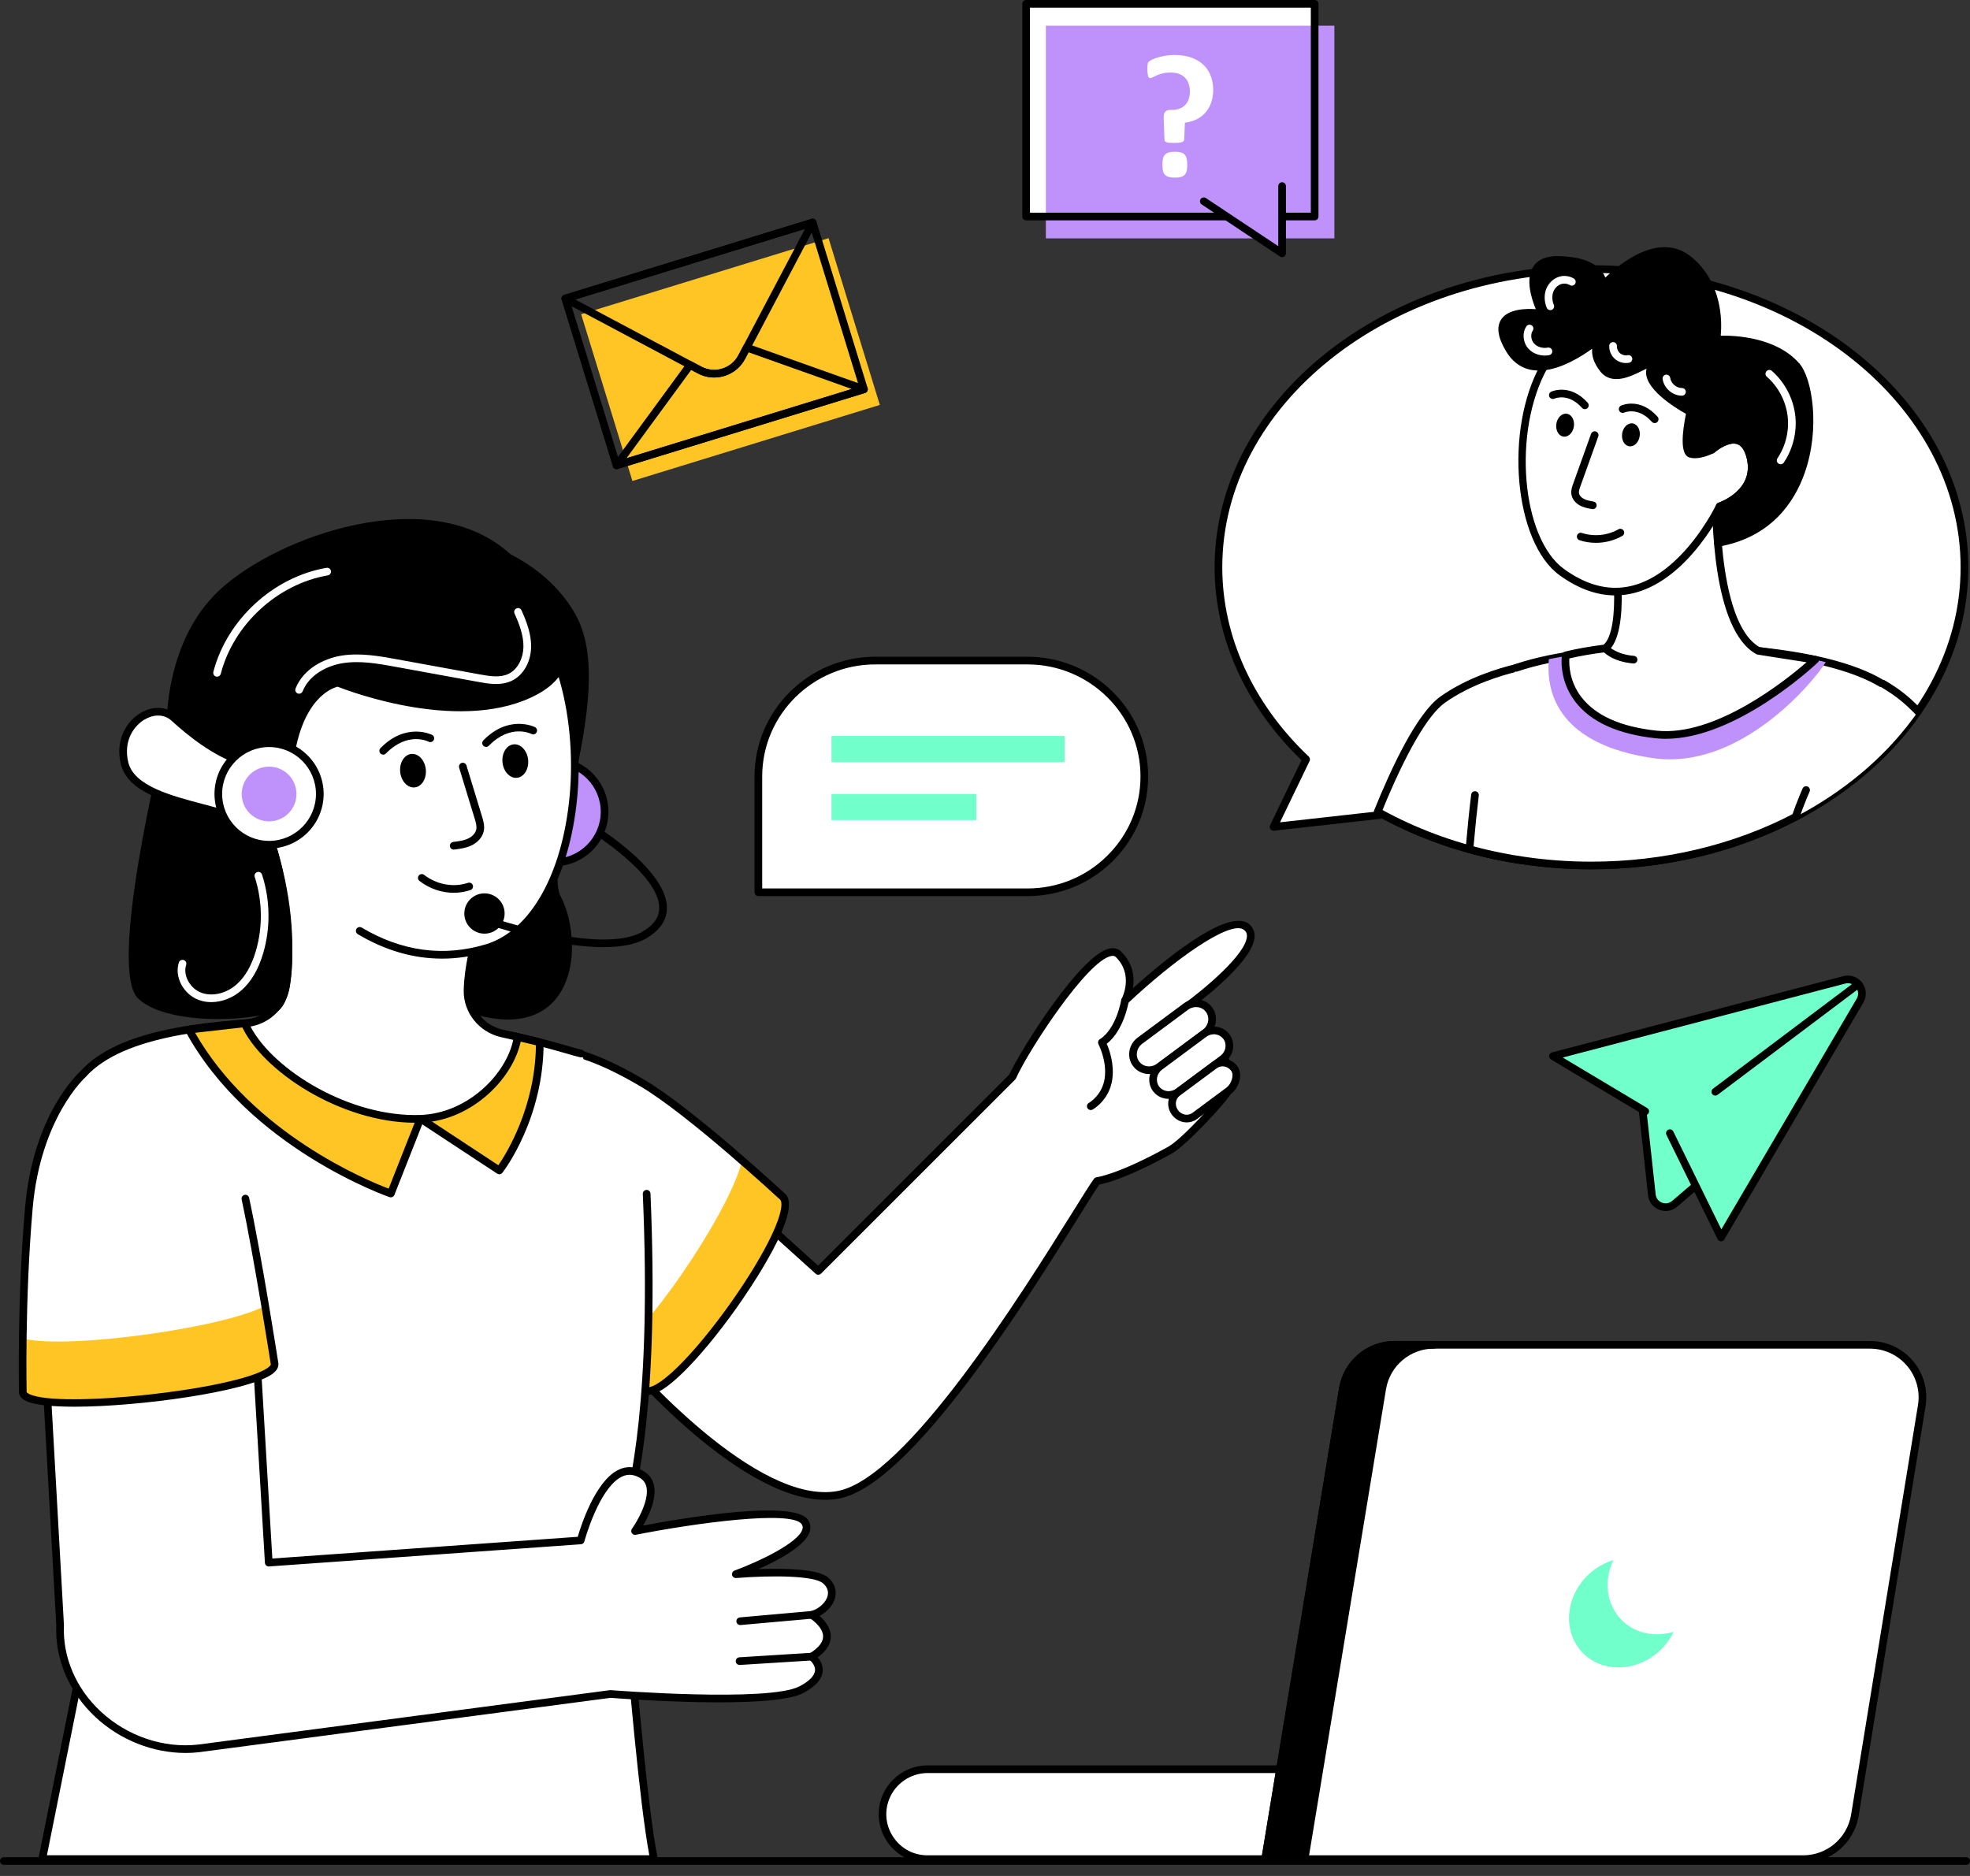 <svg width="105" height="100" viewBox="0 0 105 100" fill="none" xmlns="http://www.w3.org/2000/svg">
<rect x="0" y="0" width="105" height="100" fill="#333333" stroke="none"/>
<g clip-path="url(#clip0_410_4735)">
<path d="M49.434 99.104H79.089L80.947 94.311H49.434C48.445 94.311 47.557 94.918 47.199 95.841C46.591 97.412 47.749 99.104 49.434 99.104Z" fill="white"/>
<path d="M79.09 99.308H49.435C48.576 99.308 47.775 98.885 47.289 98.176C46.804 97.468 46.7 96.567 47.01 95.767C47.395 94.773 48.37 94.106 49.435 94.106H80.948C81.015 94.106 81.078 94.138 81.117 94.195C81.155 94.25 81.163 94.321 81.139 94.384L79.28 99.177C79.25 99.256 79.174 99.308 79.09 99.308ZM49.435 94.514C48.537 94.514 47.715 95.077 47.391 95.914C47.125 96.599 47.211 97.339 47.626 97.945C48.041 98.552 48.7 98.899 49.435 98.899H78.95L80.65 94.514H49.436L49.435 94.514Z" fill="black"/>
<path d="M67.436 99.104H96.104C97.462 99.104 98.624 98.129 98.86 96.792L102.423 74.971C102.726 73.257 101.407 71.686 99.666 71.686H74.335C72.977 71.686 71.815 72.66 71.578 73.998L67.436 99.104Z" fill="white"/>
<path d="M67.435 99.308C67.375 99.308 67.318 99.282 67.279 99.237C67.24 99.191 67.224 99.13 67.233 99.071L71.376 73.965C71.63 72.525 72.874 71.482 74.333 71.482H99.666C100.556 71.482 101.394 71.874 101.967 72.555C102.539 73.237 102.778 74.131 102.623 75.008L99.061 96.826C98.806 98.266 97.562 99.309 96.103 99.309H67.435V99.308ZM99.666 71.891H74.334C73.073 71.891 71.998 72.792 71.779 74.034L67.676 98.9H96.103C97.365 98.9 98.439 97.999 98.659 96.757L102.221 74.939C102.355 74.179 102.149 73.407 101.654 72.818C101.16 72.229 100.436 71.891 99.667 71.891H99.666Z" fill="black"/>
<path d="M67.436 99.103H69.534L73.677 73.998C73.913 72.661 75.074 71.686 76.433 71.686H74.335C72.977 71.686 71.815 72.661 71.579 73.998L67.436 99.103H67.436Z" fill="black"/>
<path d="M69.534 99.307H67.435C67.375 99.307 67.318 99.281 67.279 99.235C67.24 99.19 67.224 99.129 67.233 99.07L71.376 73.964C71.63 72.524 72.874 71.481 74.333 71.481H76.432C76.545 71.481 76.636 71.572 76.636 71.685C76.636 71.797 76.544 71.889 76.432 71.889C75.171 71.889 74.096 72.791 73.877 74.033L69.734 99.136C69.719 99.235 69.633 99.307 69.533 99.307H69.534ZM67.676 98.899H69.36L73.475 73.964C73.633 73.065 74.177 72.322 74.918 71.889H74.334C73.073 71.889 71.998 72.791 71.779 74.033L67.676 98.899Z" fill="black"/>
<path d="M86.264 88.885C87.521 88.885 88.674 88.095 89.204 86.985C88.92 87.071 88.627 87.117 88.324 87.117C86.708 87.117 85.533 85.806 85.7 84.19C85.737 83.829 85.84 83.48 85.994 83.16C84.764 83.528 83.779 84.642 83.643 85.957C83.475 87.573 84.649 88.884 86.265 88.884L86.264 88.885Z" fill="#71FFCC"/>
<path d="M34.35 50.042C34.28 50.042 34.212 50.005 34.173 49.941C34.117 49.843 34.149 49.718 34.247 49.661C34.841 49.313 35.132 48.903 35.136 48.408C35.154 46.608 31.49 44.347 31.453 44.324C31.357 44.265 31.327 44.14 31.385 44.043C31.445 43.947 31.57 43.916 31.666 43.975C31.825 44.072 35.564 46.381 35.545 48.411C35.54 49.053 35.172 49.592 34.454 50.013C34.422 50.032 34.386 50.041 34.351 50.041L34.35 50.042Z" fill="black"/>
<path d="M29.519 45.978C31.013 45.978 32.224 44.767 32.224 43.273C32.224 41.779 31.013 40.568 29.519 40.568C28.025 40.568 26.814 41.779 26.814 43.273C26.814 44.767 28.025 45.978 29.519 45.978Z" fill="#BF92FB"/>
<path d="M29.518 46.181C27.914 46.181 26.609 44.876 26.609 43.272C26.609 41.668 27.914 40.363 29.518 40.363C31.122 40.363 32.427 41.668 32.427 43.272C32.427 44.876 31.122 46.181 29.518 46.181ZM29.518 40.772C28.14 40.772 27.018 41.894 27.018 43.272C27.018 44.651 28.14 45.773 29.518 45.773C30.897 45.773 32.019 44.651 32.019 43.272C32.019 41.894 30.897 40.772 29.518 40.772Z" fill="black"/>
<path d="M22.483 28.41C22.483 28.41 28.231 28.77 30.512 32.884C32.733 36.888 28.581 45.766 29.71 47.888C30.84 50.011 30.718 55.336 25.447 53.899C20.176 52.462 18.842 46.643 18.842 46.643L22.504 37.265C22.504 37.265 24.386 34.151 24.626 33.945C24.866 33.74 22.483 28.41 22.483 28.41H22.483Z" fill="black"/>
<path d="M27.076 54.346C26.591 54.346 26.033 54.272 25.393 54.097C20.066 52.645 18.655 46.749 18.642 46.69C18.633 46.65 18.636 46.608 18.651 46.57L22.313 37.191C22.317 37.181 22.322 37.17 22.328 37.16C22.747 36.466 24.077 34.28 24.436 33.85C24.392 33.36 23.174 30.459 22.296 28.494C22.266 28.429 22.273 28.353 22.314 28.295C22.355 28.236 22.425 28.202 22.495 28.207C22.734 28.223 28.381 28.622 30.69 32.787C32.02 35.185 31.164 39.117 30.409 42.584C29.917 44.842 29.453 46.974 29.89 47.793C30.576 49.083 30.875 51.686 29.651 53.219C29.202 53.78 28.418 54.346 27.076 54.346H27.076ZM19.055 46.657C19.215 47.269 20.694 52.392 25.5 53.703C27.266 54.184 28.555 53.936 29.331 52.964C30.432 51.586 30.147 49.146 29.529 47.985C29.022 47.033 29.458 45.031 30.01 42.497C30.713 39.268 31.589 35.248 30.333 32.984C28.451 29.59 24.071 28.808 22.813 28.651C25.104 33.804 24.888 33.99 24.757 34.102C24.602 34.249 23.576 35.886 22.687 37.357L19.055 46.658V46.657Z" fill="black"/>
<path d="M63.279 53.638C63.279 53.638 66.001 56.107 65.437 58.182C65.382 58.388 63.181 60.853 62.362 61.308C59.614 62.835 58.474 62.957 58.474 62.957C57.308 64.543 49.228 78.841 44.675 79.682C39.893 80.567 32.648 71.771 32.648 71.771L38.823 63.427L43.611 67.749L53.965 57.4C54.59 55.979 58.525 49.796 59.617 50.874C60.675 51.92 60.005 53.261 59.962 53.344C60.115 53.201 65.201 48.416 66.44 49.414C67.697 50.428 63.279 53.637 63.279 53.637L63.279 53.638Z" fill="white"/>
<path d="M43.972 79.948C39.178 79.948 32.776 72.245 32.492 71.9C32.432 71.827 32.43 71.724 32.486 71.649L38.66 63.305C38.695 63.259 38.747 63.229 38.804 63.223C38.861 63.218 38.919 63.236 38.961 63.275L43.605 67.466L53.794 57.281C54.374 56.007 57.594 50.856 59.15 50.559C59.454 50.502 59.65 50.619 59.761 50.729C60.421 51.381 60.473 52.131 60.384 52.679C61.91 51.304 65.436 48.344 66.569 49.255C66.772 49.419 66.876 49.646 66.87 49.909C66.84 51.124 64.369 53.075 63.596 53.657C64.212 54.267 66.143 56.364 65.635 58.235C65.546 58.566 63.249 61.05 62.462 61.487C60.113 62.792 58.92 63.084 58.591 63.146C58.38 63.446 57.995 64.064 57.476 64.895C54.81 69.167 48.567 79.171 44.714 79.883C44.472 79.928 44.225 79.95 43.972 79.95V79.948ZM32.91 71.762C33.805 72.814 40.334 80.276 44.639 79.481C48.316 78.802 54.492 68.904 57.129 64.678C57.695 63.771 58.104 63.116 58.31 62.835C58.344 62.789 58.396 62.76 58.453 62.753C58.464 62.752 59.603 62.607 62.264 61.129C63.048 60.693 65.095 58.384 65.244 58.114C65.753 56.186 63.169 53.811 63.142 53.788C63.096 53.746 63.072 53.687 63.075 53.626C63.078 53.564 63.109 53.507 63.159 53.472C64.069 52.81 66.436 50.879 66.461 49.898C66.464 49.761 66.417 49.658 66.312 49.572C65.597 48.996 62.578 51.162 60.102 53.493C60.03 53.561 59.919 53.567 59.84 53.507C59.76 53.447 59.736 53.339 59.781 53.251C59.847 53.12 60.409 51.942 59.475 51.019C59.433 50.977 59.368 50.934 59.228 50.96C57.933 51.207 54.788 56.04 54.154 57.481C54.143 57.504 54.129 57.525 54.111 57.543L43.758 67.893C43.681 67.969 43.557 67.973 43.477 67.9L38.856 63.729L32.91 71.762H32.91Z" fill="black"/>
<path d="M63.202 53.661L60.758 55.475C60.359 55.77 60.267 56.322 60.553 56.706C60.838 57.09 61.392 57.162 61.791 56.865L64.234 55.052C64.633 54.757 64.726 54.205 64.441 53.82C64.298 53.628 64.088 53.514 63.865 53.486C63.64 53.457 63.401 53.514 63.202 53.661H63.202Z" fill="white"/>
<path d="M61.245 57.252C61.198 57.252 61.15 57.248 61.103 57.243C60.814 57.205 60.56 57.058 60.389 56.827C60.037 56.353 60.148 55.673 60.637 55.31L63.08 53.497C63.316 53.321 63.604 53.246 63.891 53.283C64.18 53.32 64.434 53.468 64.605 53.698C64.776 53.929 64.843 54.214 64.795 54.502C64.747 54.787 64.591 55.04 64.356 55.215L61.912 57.029C61.716 57.174 61.483 57.251 61.245 57.251V57.252ZM63.749 53.682C63.597 53.682 63.449 53.732 63.323 53.825L60.88 55.638C60.573 55.867 60.499 56.291 60.717 56.584C60.821 56.724 60.977 56.815 61.155 56.838C61.337 56.862 61.518 56.813 61.669 56.702L64.112 54.888C64.262 54.777 64.362 54.616 64.392 54.436C64.422 54.258 64.38 54.083 64.276 53.942C64.172 53.801 64.016 53.711 63.838 53.688C63.808 53.684 63.778 53.683 63.749 53.683V53.682Z" fill="black"/>
<path d="M64.173 55.106L61.817 56.854C61.433 57.14 61.344 57.671 61.618 58.042C61.893 58.412 62.428 58.481 62.812 58.196L65.168 56.447C65.552 56.162 65.642 55.629 65.368 55.259C65.23 55.074 65.027 54.964 64.812 54.937C64.594 54.909 64.365 54.964 64.173 55.106Z" fill="white"/>
<path d="M62.286 58.576C62.24 58.576 62.194 58.572 62.148 58.567C61.867 58.53 61.621 58.387 61.454 58.163C61.288 57.939 61.222 57.662 61.268 57.382C61.314 57.105 61.466 56.86 61.695 56.69L64.05 54.942C64.279 54.772 64.559 54.697 64.837 54.734C65.118 54.77 65.364 54.913 65.531 55.137C65.872 55.597 65.764 56.258 65.289 56.61L62.933 58.359C62.743 58.501 62.517 58.575 62.285 58.575L62.286 58.576ZM64.294 55.269L61.938 57.017C61.795 57.124 61.7 57.277 61.672 57.449C61.643 57.618 61.682 57.784 61.782 57.919C61.882 58.053 62.03 58.139 62.2 58.161C62.372 58.183 62.547 58.137 62.691 58.031L65.046 56.282C65.34 56.064 65.411 55.66 65.203 55.38C65.103 55.246 64.955 55.16 64.785 55.138C64.613 55.116 64.438 55.162 64.294 55.269Z" fill="black"/>
<path d="M64.737 56.775L62.752 58.249C62.428 58.489 62.372 58.962 62.626 59.305C62.88 59.648 63.349 59.73 63.673 59.49L65.494 58.138C65.818 57.898 66.04 57.303 65.786 56.959C65.658 56.788 65.477 56.681 65.288 56.648C65.097 56.614 64.899 56.655 64.737 56.775V56.775Z" fill="white"/>
<path d="M63.255 59.831C62.958 59.831 62.659 59.69 62.463 59.425C62.142 58.993 62.217 58.391 62.631 58.084L64.617 56.61C64.82 56.459 65.071 56.401 65.325 56.447C65.574 56.49 65.796 56.629 65.95 56.837C66.273 57.272 66.032 57.994 65.617 58.302L63.796 59.653C63.635 59.773 63.445 59.831 63.255 59.831ZM64.86 56.939L62.874 58.412C62.641 58.585 62.604 58.931 62.79 59.183C62.978 59.434 63.319 59.499 63.552 59.326L65.373 57.974C65.624 57.788 65.793 57.312 65.622 57.081C65.531 56.958 65.4 56.875 65.253 56.85C65.112 56.825 64.972 56.856 64.86 56.94V56.939Z" fill="black"/>
<path d="M59.96 53.346C59.96 53.346 59.699 54.956 58.731 55.572C58.731 55.572 59.226 56.5 59.082 57.511C58.938 58.521 58.139 58.968 58.139 58.968" fill="white"/>
<path d="M58.138 59.172C58.066 59.172 57.997 59.134 57.96 59.067C57.904 58.968 57.94 58.843 58.039 58.789C58.067 58.773 58.752 58.373 58.879 57.481C59.012 56.552 58.554 55.676 58.55 55.667C58.5 55.573 58.531 55.456 58.62 55.398C59.501 54.839 59.756 53.328 59.758 53.312C59.777 53.201 59.882 53.125 59.993 53.143C60.104 53.161 60.18 53.266 60.162 53.378C60.151 53.444 59.901 54.928 58.989 55.639C59.13 55.962 59.401 56.719 59.284 57.539C59.128 58.638 58.275 59.125 58.238 59.146C58.206 59.163 58.173 59.172 58.139 59.172H58.138Z" fill="black"/>
<path d="M30.202 56.117C30.202 56.117 31.896 56.478 34.473 58.002C37.05 59.527 41.681 63.764 41.681 63.764C43.075 64.754 35.711 75.073 34.318 74.083L25.908 65.507L30.202 56.117Z" fill="white"/>
<path d="M34.318 74.082L32.41 72.131C34.082 71.731 38.781 64.755 39.503 62.045C39.966 62.522 41.681 63.763 41.681 63.763C43.075 64.753 35.712 75.072 34.318 74.082Z" fill="#FEC524"/>
<path d="M34.539 74.353C34.41 74.353 34.297 74.318 34.199 74.249C34.188 74.242 34.179 74.234 34.171 74.226L25.762 65.649C25.701 65.588 25.686 65.496 25.724 65.418L30.24 55.997C30.277 55.919 30.36 55.873 30.446 55.882C30.498 55.888 31.768 56.035 34.353 57.564C36.89 59.065 41.513 63.329 41.811 63.605C42.922 64.441 39.874 68.851 39.25 69.729C38.275 71.102 37.267 72.319 36.414 73.155C35.595 73.957 34.977 74.354 34.541 74.354L34.539 74.353ZM34.447 73.924C34.625 74.023 35.164 73.806 36.126 72.863C36.963 72.043 37.953 70.846 38.916 69.493C39.864 68.158 40.653 66.855 41.139 65.822C41.709 64.609 41.723 64.045 41.561 63.93C41.554 63.925 41.547 63.919 41.541 63.913C41.493 63.869 36.673 59.412 34.145 57.916C32.113 56.714 30.926 56.392 30.541 56.312L26.153 65.466L34.447 73.924Z" fill="black"/>
<path d="M34.463 63.634C35.093 78.24 32.885 81.386 33.097 82.365C33.215 82.912 34.097 95.405 34.854 99.102H2.25L5.714 81.859C5.714 81.859 1.218 62.722 3.9 57.978C5.329 55.45 9.431 54.727 14.444 54.458C15.44 54.404 16.469 54.368 17.523 54.339C21.816 54.221 25.241 54.755 27.591 55.276C29.34 55.667 30.493 56.054 30.965 56.161" fill="white"/>
<path d="M34.855 99.307H2.251C2.19 99.307 2.131 99.28 2.093 99.232C2.054 99.185 2.039 99.123 2.051 99.062L5.506 81.862C5.212 80.605 1.071 62.569 3.724 57.878C5.286 55.114 9.794 54.503 14.434 54.254C15.304 54.206 16.255 54.169 17.518 54.134C20.987 54.038 24.39 54.356 27.637 55.076C28.807 55.337 29.721 55.599 30.325 55.773C30.624 55.858 30.86 55.926 31.011 55.961C31.121 55.986 31.19 56.096 31.165 56.205C31.14 56.315 31.03 56.384 30.921 56.359C30.758 56.322 30.517 56.253 30.212 56.165C29.613 55.993 28.707 55.733 27.549 55.474C24.335 54.761 20.963 54.448 17.53 54.542C16.271 54.577 15.323 54.614 14.457 54.662C10.15 54.892 5.549 55.48 4.08 58.078C1.468 62.699 5.869 81.621 5.915 81.811C5.921 81.84 5.922 81.869 5.916 81.898L2.501 98.897H34.608C34.079 96.083 33.509 89.365 33.164 85.303C33.034 83.765 32.931 82.551 32.9 82.408C32.837 82.12 32.933 81.744 33.106 81.061C33.594 79.135 34.735 74.626 34.261 63.642C34.256 63.529 34.344 63.434 34.457 63.429C34.571 63.423 34.665 63.511 34.67 63.624C35.145 74.668 33.994 79.218 33.502 81.16C33.355 81.742 33.257 82.126 33.299 82.32C33.334 82.483 33.413 83.392 33.572 85.268C33.926 89.444 34.519 96.433 35.056 99.06C35.069 99.121 35.053 99.183 35.014 99.23C34.976 99.278 34.918 99.305 34.856 99.305L34.855 99.307Z" fill="black"/>
<path d="M22.431 59.639L22.392 59.669L20.832 63.622C20.832 63.622 13.45 61.112 10.07 54.885L13.052 54.549L21.106 57.636L22.43 59.639L22.431 59.639Z" fill="#FEC524"/>
<path d="M20.831 63.826C20.81 63.826 20.788 63.823 20.765 63.816C20.691 63.79 13.268 61.208 9.89 54.982C9.858 54.923 9.857 54.851 9.888 54.79C9.919 54.73 9.979 54.689 10.046 54.682L13.029 54.345C13.062 54.341 13.094 54.345 13.125 54.357L21.178 57.444C21.218 57.46 21.252 57.487 21.275 57.523L22.599 59.525C22.657 59.612 22.64 59.727 22.561 59.794L21.022 63.696C20.99 63.776 20.913 63.825 20.831 63.825V63.826ZM10.398 55.054C13.46 60.415 19.58 62.932 20.715 63.361L22.184 59.638L20.971 57.803L13.025 54.757L10.398 55.054Z" fill="black"/>
<path d="M43.263 88.31C43.263 88.31 44.423 89.177 42.709 90.072C40.993 90.969 32.534 90.299 32.534 90.299L10.591 93.198C6.746 93.639 3.031 90.494 3.205 86.63L2.25 69.62L13.509 69.545L14.325 83.297L30.951 82.114C30.951 82.114 32.073 77.902 33.89 78.462C35.705 79.021 33.85 81.611 33.85 81.611C33.85 81.611 42.109 79.976 42.897 81.131C43.668 82.261 39.398 83.847 39.217 83.914C39.388 83.901 43.271 83.587 44.011 84.251C44.769 84.928 44.075 85.862 43.269 86.082C43.269 86.082 45.09 87.189 43.263 88.31Z" fill="white"/>
<path d="M9.884 93.443C8.148 93.443 6.399 92.754 5.087 91.53C3.682 90.219 2.922 88.435 2.999 86.632L2.045 69.632C2.042 69.576 2.062 69.522 2.101 69.481C2.139 69.44 2.192 69.417 2.248 69.417L13.508 69.342C13.608 69.341 13.707 69.426 13.713 69.534L14.516 83.079L30.793 81.921C30.968 81.322 31.701 79.046 32.884 78.391C33.231 78.198 33.59 78.156 33.95 78.267C34.399 78.406 34.692 78.668 34.82 79.047C35.068 79.782 34.597 80.772 34.277 81.322C36.351 80.93 42.312 79.913 43.066 81.017C43.197 81.209 43.228 81.431 43.156 81.656C42.917 82.404 41.502 83.162 40.428 83.641C41.774 83.592 43.613 83.621 44.147 84.1C44.474 84.392 44.605 84.766 44.514 85.152C44.42 85.55 44.098 85.921 43.681 86.139C43.944 86.37 44.279 86.756 44.281 87.231C44.282 87.634 44.048 88.007 43.585 88.342C43.722 88.506 43.874 88.764 43.848 89.082C43.813 89.516 43.462 89.911 42.803 90.254C41.083 91.153 33.116 90.55 32.539 90.505L10.617 93.402C10.374 93.43 10.129 93.444 9.884 93.444V93.443ZM2.466 69.824L3.408 86.62C3.408 86.626 3.408 86.633 3.408 86.64C3.332 88.326 4.045 90 5.366 91.231C6.776 92.547 8.721 93.207 10.567 92.996L32.507 90.096C32.521 90.094 32.535 90.094 32.55 90.095C32.633 90.102 40.969 90.75 42.614 89.891C43.13 89.621 43.416 89.331 43.44 89.05C43.468 88.727 43.142 88.475 43.139 88.473C43.086 88.432 43.055 88.367 43.059 88.3C43.062 88.232 43.098 88.171 43.155 88.136C43.63 87.844 43.871 87.54 43.871 87.231C43.869 86.703 43.169 86.262 43.161 86.258C43.092 86.215 43.053 86.135 43.065 86.055C43.076 85.974 43.135 85.908 43.213 85.886C43.651 85.767 44.029 85.419 44.114 85.059C44.171 84.818 44.089 84.598 43.873 84.405C43.413 83.992 41.215 83.964 39.241 84.118C39.138 84.126 39.042 84.058 39.021 83.959C38.999 83.859 39.049 83.759 39.145 83.723C40.475 83.233 42.537 82.245 42.765 81.531C42.8 81.424 42.788 81.336 42.727 81.247C42.208 80.487 37.03 81.191 33.888 81.813C33.807 81.829 33.722 81.794 33.677 81.723C33.631 81.653 33.634 81.562 33.682 81.493C33.972 81.089 34.669 79.884 34.431 79.178C34.347 78.927 34.149 78.757 33.828 78.658C33.575 78.58 33.331 78.609 33.081 78.748C31.895 79.405 31.154 82.14 31.147 82.167C31.125 82.251 31.051 82.312 30.965 82.318L14.339 83.501C14.283 83.505 14.231 83.487 14.189 83.451C14.148 83.415 14.123 83.364 14.12 83.31L13.316 69.752L2.465 69.825L2.466 69.824Z" fill="black"/>
<path d="M39.454 86.624C39.349 86.624 39.26 86.544 39.251 86.438C39.241 86.325 39.324 86.226 39.436 86.217L43.25 85.878C43.365 85.868 43.462 85.951 43.472 86.063C43.482 86.176 43.399 86.275 43.287 86.285L39.473 86.624C39.466 86.624 39.461 86.624 39.454 86.624Z" fill="black"/>
<path d="M39.419 88.752C39.312 88.752 39.222 88.669 39.215 88.561C39.208 88.448 39.294 88.351 39.407 88.344L43.249 88.104C43.365 88.096 43.459 88.183 43.466 88.295C43.473 88.408 43.387 88.505 43.275 88.512L39.432 88.752C39.428 88.752 39.423 88.752 39.419 88.752H39.419Z" fill="black"/>
<path d="M4.423 57.264C4.423 57.264 1.974 59.415 1.539 64.379C1.106 69.345 1.215 74.207 1.215 74.207C1.308 75.643 14.733 74.151 14.639 72.716C14.639 72.716 13.773 67.121 13.079 63.893" fill="white"/>
<path d="M14.64 72.714C14.735 74.149 1.31 75.641 1.217 74.206C1.217 74.206 1.213 72.284 1.213 71.352C3.71 71.962 12.366 70.709 14.229 69.545C14.383 70.491 14.64 72.713 14.64 72.713V72.714Z" fill="#FEC524"/>
<path d="M3.965 74.986C2.765 74.986 1.816 74.892 1.379 74.676C1.147 74.561 1.024 74.409 1.012 74.221C1.011 74.164 0.907 69.282 1.336 64.362C1.773 59.374 4.186 57.202 4.288 57.111C4.373 57.037 4.502 57.045 4.577 57.13C4.651 57.214 4.643 57.343 4.558 57.418C4.534 57.439 2.164 59.585 1.742 64.398C1.315 69.295 1.418 74.155 1.42 74.203C1.42 74.211 1.451 74.255 1.559 74.31C3.157 75.099 12.519 74.083 14.239 72.934C14.397 72.828 14.436 72.754 14.434 72.729C14.427 72.691 13.563 67.122 12.879 63.936C12.855 63.826 12.925 63.717 13.036 63.693C13.145 63.669 13.255 63.74 13.278 63.85C13.965 67.047 14.831 72.628 14.839 72.685C14.855 72.906 14.728 73.098 14.466 73.274C13.099 74.186 7.461 74.986 3.963 74.986L3.965 74.986Z" fill="black"/>
<path d="M22.428 59.638L26.613 62.392C26.613 62.392 28.779 59.598 28.769 55.558L27.39 55.23L24.932 57.599L22.428 59.638Z" fill="#FEC524"/>
<path d="M26.614 62.597C26.575 62.597 26.536 62.586 26.502 62.563L22.316 59.809C22.262 59.773 22.228 59.714 22.225 59.649C22.222 59.584 22.25 59.521 22.3 59.48L24.804 57.441L27.249 55.084C27.299 55.036 27.37 55.017 27.438 55.033L28.817 55.36C28.909 55.382 28.974 55.464 28.974 55.559C28.984 59.623 26.866 62.402 26.776 62.518C26.736 62.57 26.675 62.597 26.614 62.597H26.614ZM22.774 59.621L26.562 62.114C26.99 61.491 28.524 59.033 28.565 55.72L27.452 55.455L25.075 57.746L22.774 59.62V59.621Z" fill="black"/>
<path d="M27.592 55.276C27.283 57.327 25.05 59.542 22.431 59.638C18.553 59.781 14.156 57.077 13.041 54.548C13.046 54.548 13.049 54.548 13.054 54.547C14.189 54.485 15.109 53.617 15.256 52.489C15.581 50.002 15.27 47.335 14.374 44.693L26.761 46.366C26.761 46.366 24.991 49.903 24.922 52.783C24.896 53.886 25.679 54.845 26.755 55.087C27.117 55.168 27.443 55.241 27.594 55.274L27.592 55.276Z" fill="white"/>
<path d="M22.13 59.849C18.178 59.849 13.943 57.099 12.853 54.631C12.826 54.57 12.831 54.499 12.866 54.442C12.901 54.385 12.962 54.349 13.029 54.345C14.072 54.288 14.918 53.496 15.053 52.464C15.369 50.04 15.067 47.377 14.179 44.76C14.156 44.693 14.17 44.619 14.215 44.565C14.26 44.51 14.329 44.483 14.4 44.492L26.787 46.165C26.852 46.174 26.91 46.214 26.94 46.272C26.971 46.33 26.972 46.399 26.942 46.459C26.924 46.493 25.192 49.988 25.125 52.789C25.102 53.782 25.805 54.665 26.798 54.889C27.16 54.97 27.485 55.043 27.635 55.076C27.74 55.099 27.809 55.2 27.793 55.306C27.482 57.37 25.206 59.74 22.437 59.842C22.334 59.846 22.231 59.848 22.129 59.848L22.13 59.849ZM13.35 54.72C14.589 57.066 18.674 59.572 22.422 59.434C24.908 59.343 26.964 57.291 27.355 55.432C27.186 55.395 26.955 55.343 26.708 55.287C25.526 55.021 24.688 53.967 24.716 52.78C24.775 50.301 26.044 47.404 26.453 46.532L14.669 44.941C15.496 47.516 15.769 50.129 15.457 52.517C15.31 53.648 14.444 54.535 13.35 54.721V54.72Z" fill="black"/>
<path d="M14.371 44.694C14.371 44.694 11.492 43.318 12.164 40.817C12.833 38.339 15.443 40.571 15.443 40.571C15.443 40.571 15.104 37.998 15.783 35.752C16.903 32.049 21.302 29.195 25.402 30.609C25.713 30.717 26.022 30.846 26.327 31.004C32.415 34.139 31.852 48.764 25.948 50.534C23.294 51.33 21.001 50.708 19.173 49.62" fill="white"/>
<path d="M23.556 51.1C22.03 51.1 20.529 50.665 19.069 49.796C18.973 49.738 18.941 49.613 18.998 49.516C19.056 49.42 19.181 49.388 19.278 49.445C21.411 50.715 23.635 51.016 25.89 50.339C28.263 49.628 29.976 46.595 30.362 42.424C30.75 38.235 29.623 32.932 26.233 31.187C25.949 31.039 25.646 30.91 25.335 30.803C23.591 30.201 21.66 30.365 19.9 31.265C18.014 32.228 16.549 33.928 15.979 35.812C15.321 37.988 15.643 40.52 15.646 40.544C15.656 40.628 15.615 40.71 15.541 40.751C15.467 40.791 15.375 40.781 15.31 40.726C15.298 40.715 14 39.62 13.109 39.896C12.758 40.005 12.507 40.332 12.362 40.87C11.741 43.18 14.432 44.497 14.46 44.51C14.561 44.559 14.605 44.68 14.556 44.782C14.507 44.884 14.385 44.927 14.283 44.878C14.253 44.863 11.259 43.398 11.968 40.763C12.152 40.081 12.496 39.658 12.989 39.505C13.762 39.266 14.686 39.779 15.195 40.128C15.129 39.274 15.071 37.405 15.588 35.693C16.189 33.705 17.732 31.913 19.715 30.9C21.575 29.95 23.619 29.778 25.47 30.416C25.799 30.53 26.119 30.667 26.422 30.823C29.979 32.655 31.169 38.14 30.77 42.461C30.369 46.802 28.544 49.97 26.008 50.731C25.186 50.978 24.368 51.101 23.556 51.101V51.1Z" fill="black"/>
<path d="M28.557 36.826C24.507 39.029 18.013 36.393 18.013 36.393C18.013 36.393 15.956 36.649 15.445 40.571C15.445 40.571 12.835 38.339 12.167 40.817C11.495 43.318 14.374 44.695 14.374 44.695C15.33 47.223 15.862 52.752 14.729 53.702C12.926 54.299 8.87 54.352 7.515 53.093C5.901 51.59 9.09 38.781 9.09 38.781C9.09 38.781 8.943 34.34 11.801 31.639C14.661 28.939 22.903 25.803 27.102 29.729C28.646 31.172 32.049 34.926 28.557 36.826Z" fill="black"/>
<path d="M11.616 54.322C9.931 54.322 8.199 54.008 7.375 53.242C5.731 51.712 8.526 40.205 8.885 38.758C8.876 38.332 8.858 34.138 11.661 31.491C14.752 28.572 23.015 25.629 27.241 29.579C28.236 30.509 30.52 32.89 30.262 34.924C30.152 35.784 29.611 36.484 28.655 37.005C24.724 39.143 18.691 36.879 17.994 36.605C17.704 36.676 16.088 37.224 15.648 40.597C15.639 40.672 15.589 40.735 15.519 40.761C15.448 40.788 15.37 40.775 15.313 40.726C15.3 40.715 14.002 39.62 13.112 39.896C12.761 40.005 12.509 40.332 12.364 40.87C11.744 43.175 14.351 44.456 14.462 44.51C14.51 44.533 14.547 44.573 14.565 44.622C15.462 46.993 16.165 52.764 14.861 53.858C14.841 53.875 14.818 53.887 14.794 53.896C13.986 54.163 12.813 54.321 11.617 54.321L11.616 54.322ZM21.808 28.104C18.039 28.104 13.862 29.975 11.941 31.788C9.185 34.392 9.292 38.731 9.294 38.775C9.294 38.794 9.293 38.812 9.288 38.83C8.018 43.932 6.534 51.902 7.654 52.944C8.887 54.089 12.787 54.111 14.625 53.521C15.555 52.636 15.176 47.471 14.21 44.84C13.745 44.59 11.325 43.161 11.97 40.764C12.154 40.082 12.497 39.659 12.991 39.506C13.815 39.252 14.812 39.852 15.293 40.197C15.892 36.495 17.9 36.201 17.988 36.191C18.023 36.186 18.058 36.191 18.09 36.204C18.154 36.23 24.542 38.777 28.459 36.646C29.294 36.192 29.764 35.595 29.857 34.873C30.092 33.026 27.911 30.765 26.963 29.878C25.602 28.606 23.76 28.103 21.808 28.103L21.808 28.104Z" fill="black"/>
<path d="M21.33 41.149C21.379 41.641 21.724 42.01 22.102 41.973C22.479 41.935 22.744 41.506 22.695 41.014C22.646 40.522 22.301 40.153 21.924 40.19C21.547 40.228 21.281 40.657 21.33 41.149Z" fill="black"/>
<path d="M26.783 40.638C26.832 41.13 27.177 41.499 27.555 41.461C27.932 41.423 28.198 40.994 28.149 40.502C28.1 40.01 27.754 39.641 27.377 39.678C27 39.716 26.734 40.145 26.783 40.638Z" fill="black"/>
<path d="M22.937 39.354C22.937 39.354 21.702 38.713 20.424 40.023L22.937 39.354Z" fill="white"/>
<path d="M20.425 40.227C20.373 40.227 20.322 40.207 20.282 40.169C20.202 40.09 20.2 39.961 20.279 39.88C21.647 38.478 23.018 39.166 23.031 39.173C23.131 39.225 23.171 39.349 23.118 39.449C23.066 39.548 22.943 39.587 22.844 39.536C22.795 39.511 21.718 38.989 20.571 40.165C20.531 40.206 20.478 40.227 20.425 40.227Z" fill="black"/>
<path d="M28.421 38.942C28.421 38.942 27.186 38.301 25.908 39.611L28.421 38.942Z" fill="white"/>
<path d="M25.907 39.814C25.856 39.814 25.804 39.795 25.765 39.757C25.684 39.678 25.682 39.548 25.761 39.468C27.129 38.066 28.5 38.754 28.514 38.761C28.614 38.813 28.654 38.937 28.601 39.037C28.549 39.136 28.427 39.176 28.327 39.124C28.28 39.101 27.203 38.576 26.054 39.753C26.014 39.794 25.961 39.815 25.907 39.815V39.814Z" fill="black"/>
<path d="M24.666 40.865C24.943 41.772 25.22 42.678 25.495 43.584C25.561 43.8 25.628 44.026 25.586 44.247C25.531 44.535 25.297 44.763 25.032 44.886C24.767 45.011 24.47 45.048 24.18 45.084" fill="white"/>
<path d="M24.18 45.288C24.079 45.288 23.991 45.213 23.978 45.109C23.964 44.997 24.044 44.895 24.156 44.881C24.427 44.847 24.708 44.813 24.946 44.701C25.184 44.59 25.348 44.406 25.386 44.208C25.42 44.032 25.357 43.825 25.302 43.643L24.472 40.924C24.439 40.816 24.5 40.702 24.608 40.669C24.716 40.636 24.83 40.697 24.863 40.805L25.692 43.524C25.758 43.74 25.84 44.009 25.788 44.285C25.725 44.611 25.475 44.905 25.119 45.071C24.822 45.211 24.495 45.251 24.206 45.287C24.198 45.288 24.189 45.288 24.18 45.288Z" fill="black"/>
<path d="M22.482 46.799C23.223 47.366 24.163 47.536 25.009 47.255L22.482 46.799Z" fill="white"/>
<path d="M24.185 47.591C23.542 47.591 22.898 47.375 22.358 46.96C22.268 46.892 22.251 46.763 22.32 46.674C22.388 46.584 22.517 46.567 22.606 46.636C23.29 47.16 24.164 47.319 24.943 47.06C25.05 47.024 25.166 47.082 25.201 47.189C25.237 47.296 25.179 47.412 25.071 47.447C24.783 47.543 24.484 47.59 24.183 47.59L24.185 47.591Z" fill="black"/>
<path d="M13.063 40.645C11.56 40.178 10.293 39.183 9.267 38.256C8.211 37.302 6.152 38.619 6.637 40.675C7.095 42.614 10.926 42.895 12.683 43.646L13.063 40.645H13.063Z" fill="white"/>
<path d="M12.682 43.849C12.655 43.849 12.627 43.844 12.602 43.833C12.115 43.625 11.452 43.451 10.75 43.266C8.895 42.779 6.794 42.227 6.438 40.72C6.118 39.366 6.808 38.41 7.496 38.004C8.156 37.614 8.905 37.653 9.404 38.103C10.338 38.948 11.606 39.978 13.123 40.449C13.218 40.478 13.277 40.572 13.265 40.67L12.884 43.671C12.876 43.734 12.838 43.79 12.783 43.822C12.752 43.84 12.717 43.849 12.681 43.849H12.682ZM8.429 38.143C8.194 38.143 7.945 38.213 7.704 38.356C7.135 38.692 6.566 39.489 6.835 40.628C7.135 41.895 9.11 42.414 10.854 42.872C11.46 43.031 12.038 43.183 12.513 43.358L12.838 40.787C11.319 40.272 10.062 39.25 9.129 38.407C8.935 38.232 8.691 38.143 8.429 38.143Z" fill="black"/>
<path d="M14.342 45.029C15.835 45.029 17.046 43.818 17.046 42.324C17.046 40.83 15.835 39.619 14.342 39.619C12.848 39.619 11.637 40.83 11.637 42.324C11.637 43.818 12.848 45.029 14.342 45.029Z" fill="white"/>
<path d="M14.341 45.232C12.737 45.232 11.432 43.927 11.432 42.323C11.432 40.719 12.737 39.414 14.341 39.414C15.945 39.414 17.25 40.719 17.25 42.323C17.25 43.927 15.945 45.232 14.341 45.232ZM14.341 39.822C12.962 39.822 11.84 40.944 11.84 42.323C11.84 43.702 12.962 44.824 14.341 44.824C15.719 44.824 16.841 43.702 16.841 42.323C16.841 40.944 15.719 39.822 14.341 39.822Z" fill="black"/>
<path d="M15.782 42.559C15.911 41.763 15.371 41.014 14.576 40.885C13.78 40.756 13.031 41.296 12.902 42.091C12.773 42.886 13.313 43.636 14.108 43.765C14.903 43.894 15.653 43.354 15.782 42.559Z" fill="#BF92FB"/>
<path d="M32.163 50.489C29.463 50.489 26.03 49.293 25.839 49.225C25.733 49.188 25.677 49.071 25.715 48.965C25.752 48.858 25.869 48.802 25.976 48.84C26.036 48.861 32.041 50.954 34.248 49.661C34.345 49.604 34.47 49.637 34.528 49.734C34.584 49.831 34.552 49.957 34.455 50.014C33.866 50.358 33.055 50.489 32.163 50.489Z" fill="black"/>
<path d="M25.823 49.566C26.304 49.566 26.693 49.177 26.693 48.696C26.693 48.216 26.304 47.826 25.823 47.826C25.343 47.826 24.953 48.216 24.953 48.696C24.953 49.177 25.343 49.566 25.823 49.566Z" fill="black"/>
<path d="M25.822 49.769C25.23 49.769 24.748 49.287 24.748 48.695C24.748 48.103 25.23 47.621 25.822 47.621C26.414 47.621 26.896 48.103 26.896 48.695C26.896 49.287 26.414 49.769 25.822 49.769ZM25.822 48.03C25.455 48.03 25.157 48.328 25.157 48.695C25.157 49.062 25.456 49.361 25.822 49.361C26.189 49.361 26.488 49.063 26.488 48.695C26.488 48.328 26.189 48.03 25.822 48.03Z" fill="black"/>
<path d="M89.26 64.171L90.582 63.039L88.838 59.485L87.481 58.543L88.037 63.622C88.049 64.249 88.783 64.576 89.261 64.171H89.26Z" fill="#71FFCC"/>
<path d="M88.779 64.553C88.647 64.553 88.514 64.525 88.388 64.468C88.052 64.317 87.839 63.994 87.832 63.625L87.277 58.564C87.268 58.485 87.306 58.407 87.375 58.367C87.444 58.326 87.53 58.328 87.597 58.374L88.954 59.316C88.983 59.336 89.006 59.363 89.021 59.394L90.764 62.949C90.806 63.033 90.785 63.133 90.714 63.194L89.393 64.325C89.216 64.475 88.999 64.553 88.78 64.553L88.779 64.553ZM87.731 58.966L88.239 63.599C88.244 63.83 88.362 64.009 88.555 64.096C88.75 64.184 88.963 64.153 89.126 64.015L90.327 62.986L88.677 59.621L87.731 58.965L87.731 58.966Z" fill="black"/>
<path d="M89.004 60.406L91.729 65.963L99.135 53.343C99.475 52.764 98.944 52.063 98.294 52.233L82.769 56.298L87.689 59.239" fill="#71FFCC"/>
<path d="M91.729 66.167C91.729 66.167 91.724 66.167 91.721 66.167C91.646 66.165 91.579 66.121 91.546 66.053L88.821 60.496C88.771 60.395 88.813 60.272 88.914 60.223C89.016 60.173 89.138 60.215 89.188 60.316L91.746 65.532L98.959 53.24C99.096 53.007 99.03 52.772 98.924 52.63C98.817 52.489 98.607 52.362 98.347 52.431L83.293 56.372L87.795 59.064C87.892 59.122 87.924 59.247 87.866 59.344C87.808 59.441 87.682 59.473 87.586 59.415L82.666 56.474C82.595 56.432 82.556 56.351 82.569 56.27C82.58 56.188 82.64 56.121 82.719 56.101L98.244 52.036C98.625 51.937 99.011 52.07 99.25 52.385C99.488 52.7 99.512 53.108 99.312 53.448L91.907 66.067C91.87 66.13 91.803 66.169 91.731 66.169L91.729 66.167Z" fill="black"/>
<path d="M91.425 58.401C91.363 58.401 91.302 58.373 91.262 58.32C91.194 58.229 91.212 58.102 91.302 58.034L98.922 52.299C99.013 52.231 99.14 52.249 99.208 52.34C99.276 52.43 99.258 52.558 99.168 52.626L91.548 58.36C91.511 58.388 91.468 58.402 91.425 58.402V58.401Z" fill="black"/>
<path d="M104.706 30.238C104.706 39.019 95.806 46.135 84.825 46.135C80.712 46.135 76.889 45.136 73.718 43.426L67.882 44.077L69.617 40.477C66.7 37.711 64.943 34.139 64.943 30.238C64.943 21.46 73.846 14.344 84.824 14.344C95.802 14.344 104.705 21.46 104.705 30.238H104.706Z" fill="white"/>
<path d="M84.823 46.34C80.831 46.34 76.978 45.405 73.676 43.637L67.903 44.281C67.829 44.289 67.757 44.257 67.713 44.196C67.671 44.135 67.664 44.056 67.696 43.989L69.368 40.523C66.381 37.642 64.738 33.996 64.738 30.239C64.738 21.362 73.748 14.141 84.824 14.141C95.9 14.141 104.909 21.362 104.909 30.239C104.909 39.116 95.899 46.34 84.824 46.34H84.823ZM73.716 43.222C73.75 43.222 73.783 43.23 73.813 43.247C77.069 45.003 80.876 45.931 84.823 45.931C95.673 45.931 104.5 38.892 104.5 30.239C104.5 21.587 95.673 14.549 84.823 14.549C73.973 14.549 65.147 21.587 65.147 30.239C65.147 33.927 66.784 37.511 69.757 40.33C69.821 40.391 69.839 40.487 69.8 40.567L68.225 43.834L73.694 43.223C73.701 43.223 73.709 43.222 73.716 43.222Z" fill="black"/>
<path d="M82.534 39.889L81.189 45.871C80.791 45.814 80.396 45.747 80.008 45.667C79.436 45.555 78.873 45.42 78.322 45.267C78.188 45.232 78.053 45.191 77.919 45.151C76.885 44.847 75.893 44.475 74.947 44.04L75.49 43.742H75.492L78.755 41.957L81.864 40.254L82.534 39.889V39.889Z" fill="white"/>
<path d="M81.189 46.075C81.179 46.075 81.169 46.074 81.159 46.073C80.745 46.014 80.343 45.944 79.966 45.867C79.407 45.757 78.834 45.622 78.267 45.464C78.133 45.428 77.997 45.388 77.86 45.348C76.826 45.043 75.817 44.665 74.861 44.226C74.791 44.193 74.746 44.125 74.742 44.048C74.74 43.971 74.781 43.899 74.848 43.861L75.39 43.563C75.397 43.56 75.403 43.557 75.409 43.553L82.436 39.71C82.506 39.672 82.593 39.678 82.656 39.727C82.721 39.775 82.75 39.857 82.733 39.935L81.388 45.916C81.367 46.01 81.283 46.076 81.189 46.076V46.075ZM75.404 44.021C76.231 44.382 77.094 44.696 77.976 44.955C78.109 44.995 78.242 45.034 78.374 45.069C78.933 45.225 79.495 45.358 80.046 45.465C80.361 45.529 80.691 45.588 81.03 45.64L82.235 40.284L75.589 43.92C75.583 43.923 75.577 43.926 75.57 43.929L75.404 44.02L75.404 44.021Z" fill="black"/>
<path d="M81.952 41.681L80.008 45.665C79.436 45.554 78.873 45.419 78.322 45.266C78.188 45.23 78.053 45.19 77.919 45.15C76.885 44.845 75.893 44.473 74.947 44.038C74.47 43.822 74.006 43.587 73.556 43.339C73.514 43.316 73.472 43.292 73.43 43.269C74.266 41.204 75.649 38.175 76.891 37.294C78.263 36.321 79.89 35.825 80.817 35.602C81.277 35.491 81.567 35.449 81.567 35.449L81.863 40.253L81.952 41.681Z" fill="white"/>
<path d="M80.008 45.87C79.996 45.87 79.982 45.869 79.97 45.867C79.407 45.757 78.835 45.622 78.268 45.463C78.135 45.428 77.998 45.387 77.861 45.347C76.828 45.042 75.819 44.665 74.863 44.225C74.402 44.016 73.929 43.778 73.458 43.519L73.332 43.449C73.242 43.4 73.203 43.29 73.242 43.194C74.164 40.916 75.525 38.014 76.774 37.129C78.191 36.124 79.886 35.618 80.77 35.405C81.235 35.293 81.526 35.25 81.539 35.248C81.596 35.24 81.653 35.256 81.698 35.292C81.742 35.328 81.769 35.381 81.773 35.438L82.157 41.67C82.159 41.705 82.152 41.74 82.137 41.772L80.194 45.757C80.159 45.828 80.087 45.871 80.01 45.871L80.008 45.87ZM73.688 43.179C74.139 43.426 74.591 43.653 75.032 43.854C75.971 44.285 76.962 44.656 77.976 44.955C78.109 44.995 78.242 45.034 78.374 45.069C78.881 45.21 79.391 45.333 79.893 45.435L81.745 41.64L81.378 35.69C81.252 35.714 81.077 35.751 80.865 35.801C80.009 36.008 78.37 36.497 77.01 37.462C76.115 38.096 74.938 40.123 73.688 43.178V43.179Z" fill="black"/>
<path d="M80.817 35.603C81.315 35.431 81.899 35.275 82.555 35.139C82.674 35.113 82.794 35.09 82.919 35.068C83.091 35.034 83.27 35.003 83.45 34.973H83.452C83.593 34.95 83.736 34.926 83.881 34.905C83.986 34.889 84.095 34.873 84.203 34.859C84.419 34.83 84.639 34.8 84.865 34.775C84.976 34.762 85.09 34.749 85.203 34.737C85.367 34.718 85.533 34.702 85.699 34.687C85.747 34.683 85.794 34.679 85.842 34.675H85.844C85.989 34.662 86.136 34.649 86.284 34.637C86.292 34.637 86.3 34.635 86.306 34.635C86.594 34.614 86.885 34.595 87.181 34.578C87.332 34.57 87.484 34.562 87.637 34.556C88.127 34.535 88.626 34.52 89.129 34.512C89.316 34.512 89.501 34.51 89.686 34.51C89.871 34.51 90.042 34.512 90.22 34.514C90.405 34.516 90.59 34.521 90.777 34.525C90.875 34.527 90.972 34.531 91.069 34.533C91.142 34.535 91.218 34.538 91.291 34.542C91.377 34.544 91.464 34.548 91.549 34.552C91.636 34.554 91.72 34.559 91.806 34.565C91.995 34.573 92.184 34.584 92.371 34.597C92.848 34.629 93.321 34.666 93.786 34.715C93.834 34.721 93.882 34.725 93.929 34.727C93.943 34.729 93.956 34.732 93.971 34.734C93.992 34.736 94.013 34.738 94.032 34.74C94.13 34.751 94.231 34.763 94.33 34.776C94.435 34.788 94.542 34.801 94.647 34.816C94.815 34.837 94.981 34.86 95.147 34.885C95.431 34.925 95.711 34.971 95.984 35.022C96.122 35.047 96.261 35.072 96.398 35.099C96.499 35.12 96.599 35.139 96.698 35.162C96.709 35.164 96.718 35.167 96.724 35.167C96.73 35.169 96.732 35.169 96.737 35.169C96.741 35.169 96.745 35.171 96.747 35.171C96.806 35.183 96.865 35.196 96.924 35.211C97.055 35.238 97.185 35.27 97.313 35.301C98.515 35.597 99.555 35.982 100.339 36.465C100.793 36.745 101.161 37.056 101.424 37.403C101.63 37.676 101.794 37.998 101.918 38.361C100.373 40.44 98.248 42.213 95.725 43.539C95.718 43.544 95.714 43.546 95.708 43.548C92.581 45.187 88.842 46.139 84.824 46.139C83.582 46.139 82.369 46.048 81.191 45.872C80.793 45.815 80.398 45.748 80.01 45.667C79.438 45.556 78.875 45.421 78.324 45.268C78.41 44.266 78.507 43.297 78.619 42.383" fill="white"/>
<path d="M84.822 46.341C83.584 46.341 82.351 46.251 81.158 46.072C80.745 46.013 80.344 45.944 79.966 45.866C79.406 45.757 78.833 45.621 78.267 45.464C78.172 45.438 78.11 45.347 78.118 45.249C78.211 44.168 78.307 43.222 78.413 42.357C78.426 42.245 78.527 42.165 78.641 42.179C78.753 42.192 78.832 42.294 78.819 42.406C78.72 43.222 78.628 44.109 78.54 45.115C79.043 45.251 79.549 45.369 80.047 45.465C80.418 45.542 80.811 45.61 81.218 45.668C82.392 45.843 83.605 45.932 84.822 45.932C88.676 45.932 92.406 45.044 95.612 43.364C95.616 43.362 95.62 43.36 95.623 43.358C95.625 43.358 95.626 43.356 95.628 43.356C98.083 42.066 100.176 40.328 101.687 38.323C101.574 38.018 101.43 37.75 101.259 37.523C101.022 37.208 100.676 36.91 100.231 36.636C99.499 36.185 98.501 35.801 97.263 35.496C97.137 35.465 97.009 35.435 96.881 35.407C96.819 35.392 96.764 35.38 96.708 35.368C96.7 35.367 96.691 35.365 96.681 35.363C96.673 35.362 96.667 35.361 96.662 35.36C96.585 35.342 96.517 35.328 96.45 35.315L96.356 35.295C96.224 35.269 96.088 35.244 95.951 35.219C95.663 35.166 95.385 35.121 95.119 35.083C94.952 35.058 94.788 35.035 94.622 35.014C94.526 35.001 94.43 34.989 94.335 34.978L94.306 34.974C94.206 34.962 94.107 34.95 94.01 34.939L93.919 34.928C93.868 34.925 93.814 34.92 93.759 34.913C93.338 34.869 92.878 34.831 92.358 34.796C92.172 34.783 91.984 34.773 91.797 34.765C91.708 34.759 91.627 34.755 91.544 34.752C91.454 34.748 91.37 34.744 91.286 34.742C91.21 34.737 91.14 34.735 91.07 34.733L90.771 34.724C90.581 34.72 90.399 34.716 90.216 34.714C90.035 34.712 89.859 34.71 89.684 34.71L89.127 34.712C88.629 34.72 88.129 34.734 87.644 34.755C87.492 34.762 87.343 34.77 87.193 34.778C86.896 34.796 86.606 34.814 86.32 34.835C86.309 34.836 86.295 34.838 86.281 34.838L85.715 34.887C85.551 34.902 85.387 34.918 85.224 34.937L84.885 34.975C84.662 35 84.443 35.029 84.228 35.058L84.195 35.063C84.1 35.076 84.004 35.089 83.91 35.104C83.763 35.125 83.622 35.148 83.482 35.171C83.479 35.171 83.475 35.173 83.471 35.173C83.296 35.201 83.122 35.232 82.955 35.265C82.831 35.288 82.712 35.311 82.594 35.336C81.943 35.471 81.366 35.625 80.881 35.793C80.774 35.83 80.657 35.774 80.621 35.667C80.584 35.56 80.64 35.444 80.747 35.407C81.249 35.233 81.842 35.075 82.511 34.935C82.632 34.91 82.753 34.886 82.878 34.863C83.051 34.829 83.232 34.797 83.414 34.768C83.418 34.768 83.422 34.766 83.426 34.766C83.565 34.743 83.706 34.721 83.849 34.7C83.942 34.685 84.041 34.672 84.139 34.658L84.172 34.654C84.39 34.624 84.613 34.595 84.839 34.569L85.178 34.531C85.343 34.512 85.511 34.495 85.678 34.48L86.263 34.43C86.28 34.428 86.293 34.427 86.304 34.427C86.578 34.407 86.869 34.388 87.167 34.371C87.321 34.362 87.473 34.354 87.626 34.347C88.114 34.326 88.618 34.312 89.123 34.303L89.683 34.301C89.859 34.301 90.036 34.303 90.214 34.305C90.403 34.307 90.586 34.312 90.772 34.315L91.07 34.324C91.153 34.326 91.227 34.328 91.301 34.333C91.381 34.334 91.47 34.339 91.558 34.343C91.642 34.345 91.729 34.349 91.819 34.355C92.003 34.364 92.194 34.374 92.383 34.387C92.908 34.422 93.373 34.46 93.804 34.505C93.852 34.511 93.895 34.515 93.935 34.516L94.052 34.53C94.152 34.541 94.253 34.553 94.354 34.566L94.382 34.569C94.479 34.581 94.577 34.593 94.674 34.606C94.84 34.627 95.008 34.651 95.176 34.676C95.445 34.714 95.73 34.761 96.019 34.813C96.161 34.84 96.299 34.864 96.436 34.892L96.529 34.911C96.601 34.925 96.672 34.939 96.742 34.956C96.75 34.956 96.757 34.958 96.764 34.96C96.771 34.96 96.778 34.962 96.784 34.963C96.785 34.963 96.787 34.963 96.787 34.964C96.848 34.977 96.909 34.99 96.971 35.005C97.096 35.031 97.228 35.063 97.359 35.095C98.638 35.411 99.675 35.81 100.443 36.284C100.931 36.584 101.315 36.917 101.583 37.272C101.799 37.558 101.976 37.899 102.108 38.287C102.129 38.351 102.119 38.421 102.079 38.475C100.525 40.565 98.36 42.376 95.816 43.712C95.811 43.715 95.805 43.718 95.799 43.72C92.536 45.431 88.74 46.335 84.82 46.335L84.822 46.341ZM96.723 34.96C96.73 34.96 96.736 34.96 96.743 34.962C96.738 34.961 96.73 34.96 96.723 34.96Z" fill="black"/>
<path d="M97.312 35.298C96.737 36.249 92.781 41.101 88.085 40.41C83.204 39.691 82.383 37.07 82.554 35.139C86.511 34.32 92.964 34.227 97.312 35.298Z" fill="#BF92FB"/>
<path d="M102.214 37.948C102.119 38.087 102.021 38.224 101.918 38.358C100.373 40.436 98.248 42.21 95.725 43.536C95.84 43.191 95.964 42.853 96.09 42.533C96.113 42.474 96.139 42.416 96.162 42.359C96.195 42.277 96.229 42.198 96.265 42.116L100.339 36.462L100.354 36.443C100.373 36.454 100.394 36.466 100.412 36.477C100.446 36.496 100.48 36.517 100.514 36.538C100.536 36.551 100.557 36.564 100.581 36.58C100.909 36.79 101.546 37.24 102.214 37.948Z" fill="white"/>
<path d="M95.707 43.749C95.684 43.749 95.662 43.745 95.64 43.737C95.533 43.7 95.476 43.584 95.513 43.477C95.643 43.102 95.769 42.767 95.9 42.454C95.916 42.409 95.94 42.355 95.963 42.299L95.973 42.278C96.005 42.197 96.04 42.117 96.076 42.033C96.121 41.93 96.241 41.882 96.345 41.927C96.448 41.972 96.496 42.093 96.451 42.196C96.416 42.277 96.383 42.355 96.35 42.436L96.339 42.461C96.318 42.508 96.298 42.554 96.281 42.602C96.15 42.916 96.026 43.243 95.9 43.611C95.871 43.695 95.792 43.748 95.707 43.748V43.749Z" fill="black"/>
<path d="M102.23 38.128C102.176 38.128 102.121 38.107 102.081 38.065C101.601 37.559 101.082 37.133 100.537 36.797C100.511 36.779 100.491 36.766 100.474 36.756C100.444 36.735 100.43 36.727 100.415 36.719C100.369 36.691 100.34 36.673 100.311 36.656L100.254 36.623C100.155 36.569 100.119 36.445 100.174 36.345C100.229 36.247 100.353 36.211 100.452 36.266L100.511 36.3C100.547 36.319 100.58 36.34 100.615 36.362C100.642 36.377 100.67 36.394 100.701 36.416C100.711 36.421 100.738 36.438 100.762 36.455C101.327 36.803 101.873 37.252 102.378 37.783C102.456 37.865 102.453 37.995 102.371 38.072C102.331 38.11 102.281 38.128 102.23 38.128H102.23Z" fill="black"/>
<path d="M96.746 35.168C96.746 35.168 92.106 39.562 88.273 39.153C82.847 38.573 83.456 34.936 83.456 34.936C84.063 34.786 84.775 34.659 85.56 34.562C86.675 33.715 86.159 29.25 85.772 28.278C85.365 27.256 91.474 25.76 91.474 25.76C91.474 25.76 91.172 33.308 93.714 34.692C93.714 34.692 93.716 34.692 93.719 34.693C94.79 34.858 96.746 35.168 96.746 35.168Z" fill="white"/>
<path d="M88.794 39.384C88.612 39.384 88.432 39.375 88.252 39.355C86.222 39.138 84.775 38.477 83.951 37.392C83.049 36.203 83.246 34.953 83.254 34.901C83.267 34.821 83.327 34.756 83.407 34.736C84.008 34.588 84.705 34.463 85.476 34.366C86.413 33.531 85.972 29.33 85.581 28.353C85.544 28.259 85.518 28.108 85.611 27.929C86.153 26.878 90.887 25.693 91.425 25.561C91.487 25.545 91.553 25.561 91.603 25.601C91.652 25.641 91.68 25.703 91.678 25.767C91.674 25.84 91.412 33.145 93.783 34.495C94.861 34.661 96.778 34.965 96.778 34.965C96.855 34.977 96.918 35.032 96.941 35.106C96.964 35.18 96.943 35.261 96.886 35.315C96.703 35.488 92.546 39.382 88.794 39.382V39.384ZM83.645 35.1C83.626 35.427 83.643 36.316 84.281 37.152C85.035 38.141 86.386 38.746 88.295 38.949C91.427 39.284 95.188 36.258 96.289 35.302C95.653 35.201 94.447 35.011 93.687 34.895C93.675 34.893 93.663 34.89 93.652 34.886C93.639 34.883 93.627 34.878 93.615 34.871C91.243 33.579 91.233 27.419 91.261 26.023C89.285 26.525 86.303 27.478 85.974 28.116C85.947 28.169 85.956 28.192 85.96 28.202C86.351 29.182 86.927 33.779 85.683 34.724C85.654 34.746 85.621 34.76 85.584 34.764C84.865 34.853 84.213 34.966 83.644 35.1L83.645 35.1Z" fill="black"/>
<path d="M85.561 34.562C85.561 34.562 85.988 35.074 87.068 35.165L85.561 34.562Z" fill="white"/>
<path d="M87.069 35.368C87.063 35.368 87.057 35.368 87.052 35.367C85.901 35.27 85.425 34.716 85.405 34.693C85.333 34.606 85.344 34.477 85.431 34.405C85.517 34.333 85.645 34.344 85.717 34.429C85.726 34.438 86.123 34.879 87.086 34.961C87.199 34.97 87.282 35.069 87.272 35.181C87.263 35.288 87.174 35.368 87.069 35.368Z" fill="black"/>
<path d="M89.696 29.764C88.215 31.273 85.973 32.47 83.244 30.499C80.892 28.798 80.382 22.96 82.292 19.533C82.837 18.555 83.579 17.772 84.532 17.338C87.591 15.944 90.577 17.718 91.058 19.812C91.419 21.387 91.248 23.97 91.248 23.97C91.248 23.97 92.859 22.533 93.302 24.399C93.749 26.29 91.656 26.993 91.656 26.993C91.656 26.993 90.947 28.49 89.697 29.764" fill="white"/>
<path d="M86.088 31.738C85.184 31.738 84.191 31.435 83.125 30.665C80.704 28.913 80.165 22.93 82.114 19.433C82.716 18.351 83.501 17.583 84.447 17.152C85.952 16.466 87.618 16.471 89.019 17.162C90.177 17.734 91.014 18.707 91.257 19.766C91.535 20.98 91.506 22.744 91.474 23.552C91.79 23.356 92.267 23.144 92.704 23.282C93.093 23.404 93.361 23.764 93.5 24.352C93.932 26.173 92.209 26.99 91.804 27.155C91.641 27.478 90.959 28.769 89.842 29.907C88.914 30.852 87.633 31.738 86.088 31.738ZM86.76 17.049C86.042 17.049 85.311 17.208 84.617 17.524C83.752 17.918 83.03 18.627 82.472 19.632C80.605 22.981 81.082 28.682 83.365 30.334C85.495 31.874 87.577 31.633 89.552 29.622C90.762 28.388 91.465 26.921 91.472 26.906C91.495 26.856 91.538 26.817 91.591 26.8C91.669 26.773 93.503 26.131 93.104 24.447C93.001 24.009 92.825 23.748 92.583 23.672C92.165 23.54 91.576 23.952 91.385 24.123C91.322 24.178 91.233 24.19 91.159 24.153C91.084 24.117 91.039 24.039 91.045 23.956C91.047 23.931 91.21 21.384 90.86 19.858C90.644 18.917 89.889 18.047 88.839 17.528C88.192 17.209 87.483 17.049 86.761 17.049L86.76 17.049Z" fill="black"/>
<path d="M91.565 28.937L91.656 26.993C91.656 26.993 93.75 26.29 93.302 24.399C92.859 22.534 91.248 23.97 91.248 23.97C91.248 23.97 90.536 24.333 90.091 24.187C89.647 24.04 90.091 21.952 90.091 21.952C90.091 21.952 87.636 20.664 87.97 19.669C88.301 18.674 86.329 20.782 85.452 19.669C84.683 18.697 85.26 18.037 85.415 17.887C85.165 18.108 83.673 19.379 82.293 19.533C81.594 19.611 80.925 19.404 80.457 18.636C78.973 16.196 82.194 16.724 82.194 16.724C82.194 16.724 80.651 13.777 83.111 13.855C85.568 13.933 85.433 15.221 85.433 15.221C85.433 15.221 88.086 12.271 90.018 13.853C91.95 15.435 91.481 18.108 91.481 18.108C91.481 18.108 94.339 17.886 95.755 19.513C96.925 20.86 97.238 27.942 91.565 28.937Z" fill="black"/>
<path d="M91.564 29.141C91.515 29.141 91.467 29.123 91.43 29.09C91.383 29.05 91.358 28.989 91.36 28.927L91.452 26.983C91.456 26.899 91.511 26.826 91.59 26.799C91.669 26.773 93.502 26.131 93.103 24.446C92.999 24.009 92.824 23.748 92.581 23.672C92.161 23.54 91.575 23.952 91.384 24.123C91.371 24.134 91.356 24.144 91.341 24.153C91.26 24.193 90.539 24.549 90.028 24.381C89.54 24.221 89.658 23.063 89.861 22.06C89.302 21.749 87.495 20.655 87.762 19.653C87.68 19.689 87.583 19.737 87.502 19.777C86.903 20.073 85.901 20.568 85.292 19.796C84.922 19.328 84.831 18.917 84.862 18.588C84.222 19.05 83.253 19.632 82.317 19.736C81.429 19.835 80.745 19.501 80.283 18.742C79.834 18.004 79.745 17.424 80.017 17.021C80.393 16.464 81.327 16.443 81.858 16.481C81.634 15.944 81.294 14.894 81.712 14.227C81.966 13.824 82.44 13.63 83.118 13.651C84.175 13.684 84.918 13.939 85.325 14.407C85.442 14.54 85.516 14.676 85.562 14.797C86.321 14.065 88.449 12.305 90.147 13.695C91.819 15.064 91.782 17.171 91.714 17.894C92.461 17.879 94.676 17.961 95.909 19.38C96.589 20.162 97.034 22.828 96.184 25.227C95.648 26.739 94.418 28.645 91.601 29.139C91.588 29.141 91.577 29.142 91.565 29.142L91.564 29.141ZM91.854 27.133L91.781 28.686C94.226 28.16 95.315 26.453 95.798 25.09C96.588 22.863 96.202 20.339 95.6 19.647C94.27 18.118 91.524 18.31 91.496 18.312C91.433 18.316 91.371 18.292 91.329 18.246C91.286 18.199 91.268 18.135 91.279 18.073C91.283 18.048 91.702 15.496 89.888 14.011C88.129 12.571 85.609 15.33 85.584 15.358C85.524 15.424 85.429 15.443 85.348 15.407C85.267 15.371 85.219 15.287 85.228 15.199C85.228 15.191 85.246 14.932 85.007 14.664C84.777 14.408 84.261 14.095 83.103 14.058C82.575 14.042 82.228 14.171 82.057 14.443C81.688 15.031 82.161 16.219 82.374 16.628C82.409 16.697 82.404 16.78 82.359 16.843C82.313 16.905 82.238 16.937 82.16 16.925C81.762 16.86 80.662 16.792 80.355 17.248C80.136 17.573 80.384 18.123 80.631 18.529C81.008 19.149 81.544 19.411 82.269 19.329C83.611 19.179 85.112 17.881 85.28 17.733C85.362 17.659 85.489 17.666 85.565 17.748C85.641 17.829 85.636 17.956 85.557 18.033C85.406 18.179 84.961 18.718 85.612 19.541C85.985 20.014 86.633 19.748 87.32 19.409C87.692 19.225 87.937 19.104 88.114 19.257C88.275 19.398 88.194 19.641 88.163 19.732C87.961 20.336 89.296 21.303 90.186 21.77C90.266 21.813 90.31 21.904 90.29 21.993C90.091 22.928 90.035 23.866 90.169 23.999C90.441 24.085 90.947 23.887 91.134 23.797C91.274 23.677 92.036 23.07 92.703 23.281C93.093 23.403 93.361 23.763 93.5 24.351C93.916 26.105 92.332 26.928 91.853 27.133L91.854 27.133Z" fill="black"/>
<path d="M87.394 23.249C87.445 22.912 87.276 22.608 87.018 22.57C86.76 22.531 86.51 22.773 86.46 23.11C86.41 23.448 86.578 23.752 86.837 23.79C87.095 23.828 87.344 23.586 87.394 23.249Z" fill="black"/>
<path d="M83.887 22.734C83.937 22.396 83.768 22.092 83.51 22.054C83.252 22.016 83.002 22.258 82.952 22.595C82.902 22.932 83.071 23.236 83.329 23.274C83.587 23.313 83.837 23.071 83.887 22.734Z" fill="black"/>
<path d="M86.488 21.805C86.488 21.805 87.359 21.404 88.195 22.348L86.488 21.805Z" fill="white"/>
<path d="M88.194 22.553C88.137 22.553 88.081 22.53 88.041 22.485C87.314 21.664 86.581 21.989 86.573 21.992C86.47 22.039 86.349 21.994 86.302 21.891C86.255 21.789 86.299 21.667 86.402 21.62C86.443 21.601 87.421 21.169 88.347 22.214C88.422 22.298 88.413 22.427 88.329 22.502C88.291 22.536 88.242 22.553 88.194 22.553Z" fill="black"/>
<path d="M82.766 21.063C82.766 21.063 83.636 20.662 84.472 21.606L82.766 21.063Z" fill="white"/>
<path d="M84.473 21.811C84.416 21.811 84.36 21.787 84.319 21.742C83.601 20.931 82.88 21.236 82.85 21.25C82.747 21.295 82.627 21.25 82.581 21.147C82.535 21.045 82.579 20.925 82.68 20.878C82.722 20.859 83.699 20.427 84.625 21.471C84.7 21.556 84.692 21.685 84.608 21.76C84.569 21.794 84.52 21.811 84.472 21.811L84.473 21.811Z" fill="black"/>
<path d="M84.994 23.195C84.675 24.084 84.357 24.972 84.038 25.861C83.986 26.007 83.933 26.16 83.954 26.314C83.982 26.514 84.136 26.678 84.314 26.772C84.492 26.866 84.695 26.902 84.894 26.936" fill="white"/>
<path d="M84.895 27.141C84.883 27.141 84.871 27.139 84.86 27.137C84.657 27.102 84.428 27.063 84.22 26.952C83.962 26.816 83.788 26.588 83.753 26.342C83.724 26.134 83.792 25.944 83.847 25.791L84.803 23.126C84.841 23.02 84.958 22.964 85.064 23.002C85.171 23.041 85.226 23.157 85.188 23.264L84.232 25.929C84.19 26.046 84.143 26.178 84.158 26.285C84.174 26.4 84.271 26.517 84.411 26.591C84.563 26.671 84.75 26.704 84.93 26.735C85.042 26.754 85.116 26.86 85.097 26.971C85.08 27.07 84.993 27.14 84.896 27.14L84.895 27.141Z" fill="black"/>
<path d="M86.365 28.393C85.731 28.753 84.944 28.832 84.252 28.605L86.365 28.393Z" fill="white"/>
<path d="M85.059 28.936C84.763 28.936 84.468 28.89 84.187 28.798C84.08 28.763 84.022 28.648 84.057 28.541C84.093 28.433 84.208 28.375 84.315 28.41C84.952 28.619 85.68 28.546 86.263 28.214C86.361 28.158 86.486 28.193 86.542 28.291C86.598 28.389 86.564 28.513 86.466 28.569C86.041 28.811 85.549 28.936 85.059 28.936H85.059Z" fill="black"/>
<path d="M94.907 24.748C94.867 24.748 94.828 24.737 94.793 24.713C94.699 24.65 94.674 24.523 94.737 24.429C95.183 23.769 95.378 22.937 95.275 22.147C95.172 21.357 94.769 20.603 94.169 20.079C94.084 20.004 94.076 19.875 94.15 19.791C94.225 19.705 94.354 19.697 94.439 19.771C95.112 20.36 95.565 21.207 95.68 22.094C95.796 22.981 95.576 23.916 95.076 24.658C95.037 24.716 94.973 24.748 94.907 24.748Z" fill="white"/>
<path d="M82.63 16.533C82.55 16.533 82.474 16.485 82.441 16.407C82.302 16.071 82.293 15.701 82.417 15.392C82.557 15.044 82.872 14.781 83.22 14.722C83.445 14.684 83.688 14.73 83.884 14.848C83.981 14.907 84.012 15.032 83.954 15.129C83.895 15.225 83.769 15.256 83.673 15.198C83.559 15.129 83.418 15.102 83.287 15.125C83.077 15.16 82.884 15.324 82.796 15.543C82.712 15.754 82.72 16.012 82.818 16.25C82.862 16.354 82.812 16.474 82.708 16.517C82.683 16.528 82.656 16.533 82.63 16.533Z" fill="white"/>
<path d="M82.337 18.954C82 18.954 81.673 18.819 81.46 18.581C81.168 18.254 81.123 17.746 81.354 17.4C81.416 17.306 81.543 17.28 81.638 17.343C81.731 17.405 81.757 17.532 81.694 17.626C81.565 17.819 81.596 18.119 81.765 18.308C81.932 18.495 82.218 18.582 82.494 18.53C82.604 18.509 82.711 18.581 82.733 18.692C82.754 18.803 82.681 18.909 82.571 18.931C82.494 18.946 82.415 18.953 82.338 18.953L82.337 18.954Z" fill="white"/>
<path d="M86.659 19.352C86.451 19.352 86.245 19.278 86.084 19.142C85.877 18.967 85.761 18.7 85.772 18.43C85.777 18.317 85.875 18.23 85.985 18.235C86.098 18.24 86.186 18.334 86.181 18.448C86.174 18.591 86.239 18.738 86.349 18.831C86.458 18.924 86.613 18.963 86.754 18.934C86.865 18.911 86.973 18.982 86.996 19.093C87.019 19.203 86.948 19.311 86.838 19.334C86.779 19.346 86.719 19.353 86.659 19.353L86.659 19.352Z" fill="white"/>
<path d="M89.643 21.092C89.147 21.092 88.688 20.695 88.617 20.204C88.601 20.092 88.679 19.989 88.791 19.973C88.902 19.956 89.006 20.035 89.022 20.146C89.064 20.438 89.348 20.684 89.643 20.684C89.644 20.684 89.646 20.684 89.648 20.684C89.76 20.684 89.851 20.774 89.852 20.887C89.852 20.999 89.761 21.092 89.649 21.092C89.647 21.092 89.645 21.092 89.643 21.092Z" fill="white"/>
<path d="M60.991 41.389C60.991 43.094 60.292 44.636 59.166 45.756C58.039 46.875 56.48 47.565 54.759 47.565H40.42V41.389C40.42 37.979 43.211 35.213 46.652 35.213H54.759C58.2 35.213 60.991 37.979 60.991 41.389Z" fill="white"/>
<path d="M54.76 47.768H40.421C40.308 47.768 40.217 47.677 40.217 47.564V41.388C40.217 37.87 43.104 35.008 46.653 35.008H54.76C58.309 35.008 61.196 37.87 61.196 41.388C61.196 43.089 60.526 44.691 59.31 45.9C58.097 47.105 56.481 47.768 54.76 47.768ZM40.625 47.36H54.76C56.373 47.36 57.886 46.739 59.022 45.61C60.161 44.479 60.788 42.98 60.788 41.389C60.788 38.096 58.083 35.417 54.76 35.417H46.653C43.329 35.417 40.625 38.096 40.625 41.389V47.361V47.36Z" fill="black"/>
<path d="M56.744 39.232H44.316V40.627H56.744V39.232Z" fill="#71FFCC"/>
<path d="M52.035 42.322H44.316V43.717H52.035V42.322Z" fill="#71FFCC"/>
<path d="M44.161 12.696L30.975 16.75L33.707 25.639L46.894 21.584L44.161 12.696Z" fill="#FEC524"/>
<path d="M32.861 25.009C32.828 25.009 32.795 25.001 32.766 24.985C32.718 24.96 32.682 24.917 32.666 24.865L29.933 15.976C29.9 15.868 29.96 15.754 30.068 15.721L43.255 11.667C43.307 11.651 43.363 11.656 43.411 11.682C43.459 11.707 43.495 11.751 43.511 11.802L46.244 20.691C46.277 20.799 46.217 20.913 46.108 20.946L32.921 25C32.902 25.006 32.881 25.009 32.862 25.009H32.861ZM30.383 16.05L32.996 24.549L45.792 20.616L43.179 12.117L30.383 16.05Z" fill="black"/>
<path d="M32.861 25.008C32.796 25.008 32.733 24.977 32.694 24.922C32.643 24.85 32.644 24.754 32.696 24.683L36.616 19.334C36.676 19.252 36.786 19.226 36.877 19.274L37.382 19.543C37.726 19.726 38.12 19.764 38.493 19.65C38.865 19.535 39.17 19.282 39.352 18.938L39.619 18.431C39.667 18.342 39.772 18.3 39.868 18.334L46.117 20.557C46.2 20.586 46.254 20.666 46.253 20.754C46.251 20.842 46.193 20.919 46.109 20.945L32.922 24.999C32.902 25.005 32.882 25.008 32.862 25.008H32.861ZM36.841 19.718L33.39 24.427L45.399 20.735L39.898 18.779L39.713 19.128C39.48 19.57 39.09 19.894 38.613 20.04C38.136 20.187 37.63 20.138 37.19 19.904L36.841 19.718Z" fill="black"/>
<path d="M38.064 20.123C37.763 20.123 37.464 20.049 37.191 19.904L30.032 16.095C29.96 16.056 29.917 15.977 29.925 15.895C29.932 15.813 29.989 15.744 30.068 15.72L43.255 11.665C43.334 11.641 43.42 11.666 43.473 11.73C43.526 11.794 43.535 11.883 43.497 11.956L39.714 19.128C39.481 19.569 39.09 19.894 38.614 20.04C38.433 20.095 38.248 20.123 38.064 20.123ZM30.659 15.965L37.383 19.543C37.727 19.726 38.121 19.765 38.494 19.65C38.866 19.535 39.171 19.282 39.353 18.938L42.906 12.201L30.659 15.966L30.659 15.965Z" fill="black"/>
<path d="M54.692 11.543L70.07 11.543V0.205L54.692 0.205V11.543Z" fill="white"/>
<path d="M71.122 1.369H55.744V12.707H71.122V1.369Z" fill="#BF92FB"/>
<path d="M70.07 11.747H54.692C54.579 11.747 54.488 11.655 54.488 11.542V0.204C54.488 0.092 54.58 0 54.692 0H70.07C70.184 0 70.275 0.092 70.275 0.204V11.542C70.275 11.654 70.183 11.746 70.07 11.746V11.747ZM54.897 11.338H69.866V0.408H54.897V11.338Z" fill="black"/>
<path d="M68.337 9.918V13.504L64.162 10.728" fill="#BF92FB"/>
<path d="M68.336 13.708C68.297 13.708 68.257 13.697 68.223 13.674L64.048 10.898C63.954 10.836 63.929 10.709 63.991 10.615C64.053 10.521 64.181 10.496 64.274 10.558L68.131 13.123V9.919C68.131 9.806 68.223 9.715 68.335 9.715C68.448 9.715 68.54 9.806 68.54 9.919V13.505C68.54 13.58 68.498 13.649 68.432 13.685C68.402 13.7 68.369 13.709 68.335 13.709L68.336 13.708Z" fill="black"/>
<path d="M64.664 4.781C64.664 5.037 64.627 5.267 64.554 5.473C64.481 5.678 64.377 5.856 64.245 6.006C64.113 6.155 63.954 6.276 63.769 6.366C63.583 6.456 63.379 6.514 63.154 6.539L63.117 7.45C63.114 7.506 63.069 7.548 62.984 7.577C62.898 7.605 62.775 7.619 62.613 7.619C62.51 7.619 62.423 7.616 62.353 7.612C62.283 7.607 62.228 7.598 62.187 7.586C62.146 7.574 62.117 7.557 62.098 7.535C62.08 7.513 62.069 7.485 62.066 7.451L62.024 6.348C62.02 6.248 62.025 6.168 62.038 6.105C62.05 6.043 62.073 5.993 62.106 5.956C62.138 5.918 62.179 5.893 62.229 5.879C62.279 5.865 62.338 5.858 62.407 5.858H62.472C62.637 5.858 62.78 5.831 62.899 5.778C63.02 5.726 63.118 5.656 63.196 5.568C63.274 5.481 63.331 5.378 63.367 5.259C63.403 5.141 63.42 5.015 63.42 4.881C63.42 4.731 63.399 4.594 63.357 4.469C63.315 4.345 63.251 4.237 63.166 4.147C63.08 4.057 62.973 3.987 62.843 3.939C62.714 3.891 62.562 3.867 62.388 3.867C62.229 3.867 62.089 3.882 61.968 3.913C61.846 3.944 61.742 3.978 61.655 4.016C61.568 4.054 61.495 4.088 61.437 4.119C61.379 4.15 61.336 4.165 61.304 4.165C61.283 4.165 61.262 4.158 61.243 4.144C61.225 4.13 61.209 4.104 61.197 4.067C61.185 4.03 61.175 3.977 61.166 3.909C61.159 3.84 61.154 3.753 61.154 3.647C61.154 3.542 61.159 3.459 61.168 3.409C61.178 3.359 61.197 3.318 61.229 3.287C61.26 3.256 61.319 3.219 61.406 3.177C61.493 3.135 61.598 3.096 61.719 3.06C61.84 3.024 61.976 2.994 62.125 2.969C62.275 2.944 62.431 2.932 62.593 2.932C62.961 2.932 63.275 2.983 63.537 3.084C63.798 3.185 64.012 3.321 64.179 3.493C64.346 3.664 64.468 3.86 64.546 4.082C64.624 4.303 64.663 4.536 64.663 4.782L64.664 4.781ZM63.28 8.786C63.28 8.914 63.27 9.021 63.249 9.108C63.229 9.195 63.193 9.265 63.142 9.319C63.09 9.372 63.022 9.41 62.936 9.433C62.85 9.457 62.745 9.468 62.62 9.468C62.489 9.468 62.382 9.457 62.298 9.433C62.214 9.41 62.146 9.372 62.094 9.319C62.043 9.266 62.007 9.195 61.987 9.108C61.966 9.021 61.956 8.914 61.956 8.786C61.956 8.658 61.966 8.545 61.987 8.456C62.007 8.367 62.043 8.296 62.094 8.241C62.146 8.187 62.214 8.148 62.298 8.124C62.382 8.101 62.489 8.089 62.62 8.089C62.751 8.089 62.85 8.101 62.936 8.124C63.022 8.148 63.09 8.187 63.142 8.241C63.193 8.296 63.229 8.367 63.249 8.456C63.27 8.545 63.28 8.655 63.28 8.786Z" fill="white"/>
<path d="M15.943 36.979C15.917 36.979 15.892 36.975 15.867 36.965C15.762 36.923 15.711 36.804 15.753 36.7C16.176 35.636 17.287 35.099 18.185 34.951C19.191 34.786 20.235 34.976 21.155 35.144L25.572 35.95C26.15 36.055 26.666 36.127 27.096 35.924C27.637 35.67 27.889 35.021 27.899 34.491C27.911 33.877 27.678 33.268 27.423 32.702C27.377 32.599 27.423 32.478 27.525 32.432C27.628 32.386 27.749 32.432 27.796 32.535C28.07 33.144 28.322 33.804 28.308 34.499C28.292 35.3 27.885 36.004 27.27 36.293C26.684 36.568 25.999 36.443 25.498 36.351L21.081 35.545C20.151 35.375 19.188 35.2 18.251 35.354C17.463 35.483 16.492 35.944 16.132 36.85C16.101 36.93 16.024 36.979 15.942 36.979L15.943 36.979Z" fill="white"/>
<path d="M11.57 36.072C11.553 36.072 11.536 36.069 11.519 36.065C11.409 36.037 11.344 35.925 11.372 35.816C12.091 33.035 14.571 30.754 17.402 30.269C17.516 30.249 17.619 30.325 17.638 30.435C17.657 30.547 17.582 30.652 17.471 30.671C14.793 31.131 12.448 33.288 11.767 35.919C11.744 36.011 11.66 36.072 11.569 36.072L11.57 36.072Z" fill="white"/>
<path d="M11.26 53.419C11.039 53.419 10.822 53.385 10.619 53.313C9.788 53.021 9.281 52.084 9.534 51.307C9.569 51.201 9.684 51.141 9.792 51.176C9.899 51.211 9.958 51.327 9.922 51.434C9.738 51.998 10.135 52.71 10.755 52.927C11.336 53.131 12.061 52.956 12.604 52.48C13.06 52.08 13.408 51.478 13.638 50.692C14.012 49.413 13.989 48.011 13.576 46.744C13.541 46.637 13.6 46.522 13.707 46.487C13.815 46.452 13.929 46.51 13.964 46.618C14.403 47.962 14.426 49.449 14.03 50.806C13.778 51.669 13.389 52.335 12.873 52.787C12.406 53.197 11.819 53.419 11.261 53.419L11.26 53.419Z" fill="white"/>
<path d="M104.795 99.408H0.204C0.091 99.408 0 99.317 0 99.204C0 99.092 0.092 99 0.204 99H104.795C104.908 99 104.999 99.092 104.999 99.204C104.999 99.317 104.908 99.408 104.795 99.408Z" fill="black"/>
</g>
<defs>
<clipPath id="clip0_410_4735">
<rect width="105" height="99.403" fill="white"/>
</clipPath>
</defs>
</svg>
